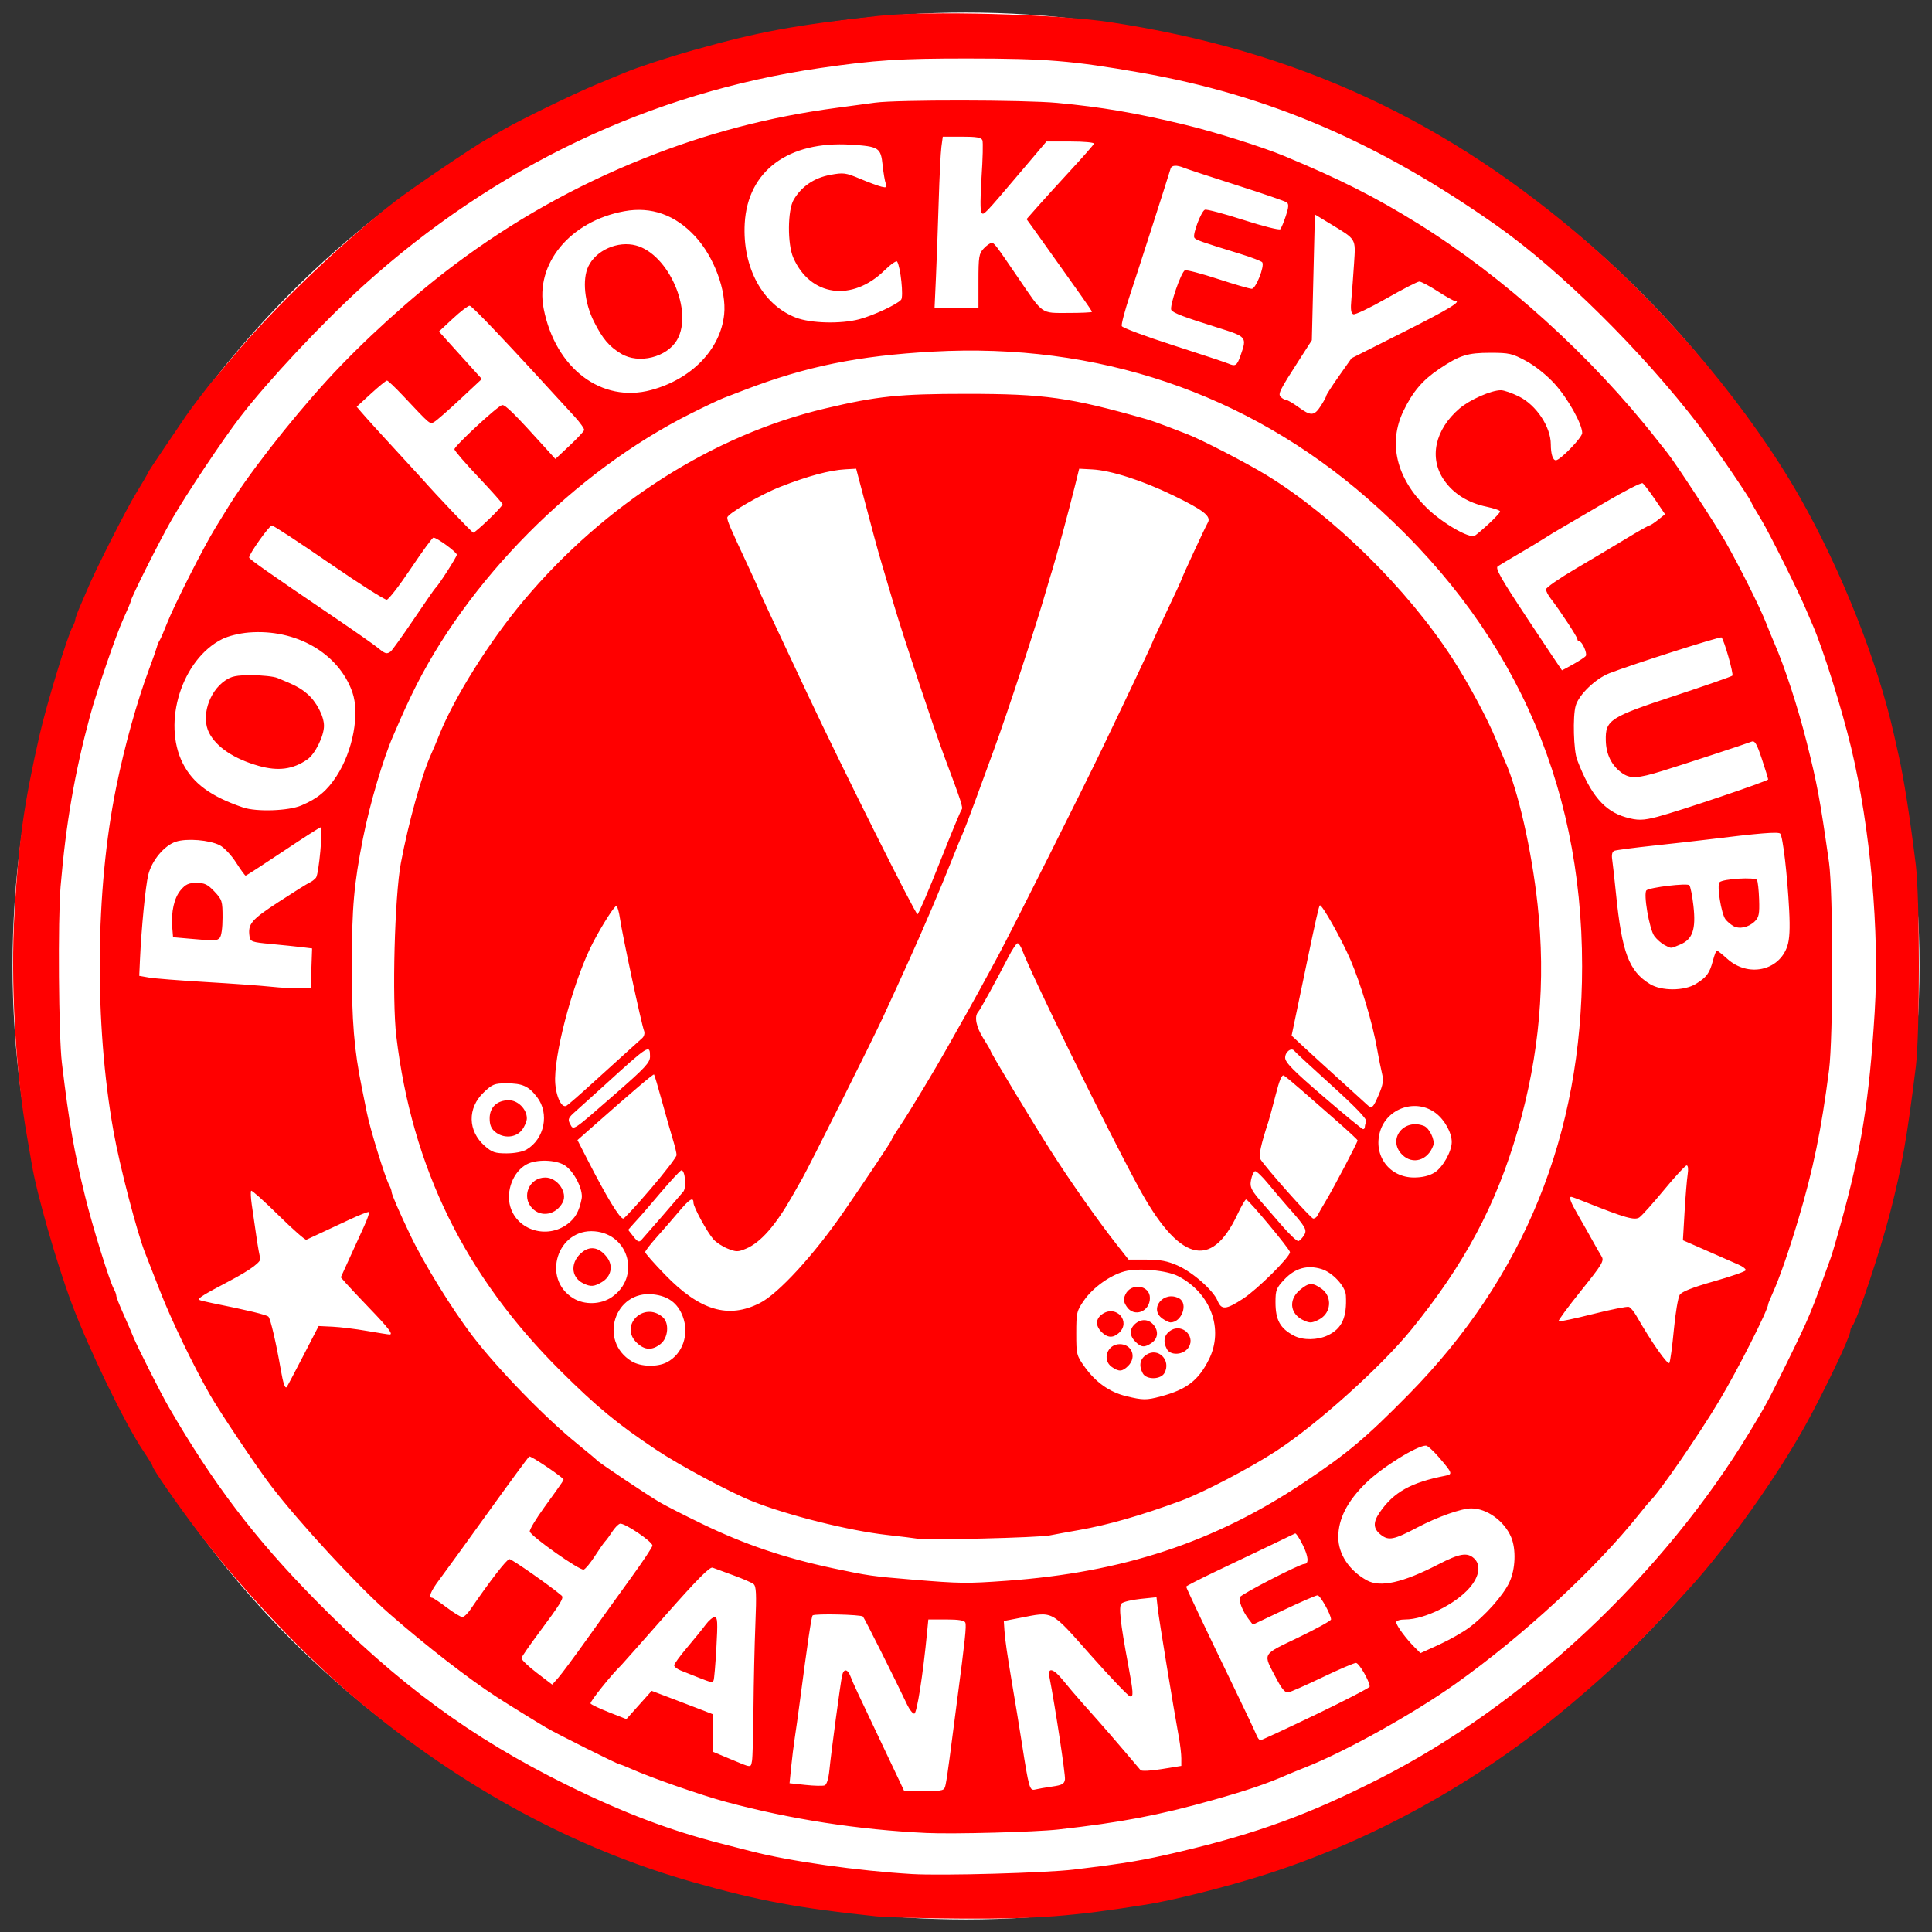 <?xml version="1.0" encoding="UTF-8" standalone="no"?>
<!-- Created with Inkscape (http://www.inkscape.org/) -->

<svg
   xmlns:dc="http://purl.org/dc/elements/1.1/"
   xmlns:cc="http://creativecommons.org/ns#"
   xmlns:rdf="http://www.w3.org/1999/02/22-rdf-syntax-ns#"
   xmlns:svg="http://www.w3.org/2000/svg"
   xmlns="http://www.w3.org/2000/svg"
   xmlns:sodipodi="http://sodipodi.sourceforge.net/DTD/sodipodi-0.dtd"
   xmlns:inkscape="http://www.inkscape.org/namespaces/inkscape"
   version="1.1"
   id="svg4518"
   width="800"
   height="800"
   viewBox="0 0 800 800"
   sodipodi:docname="logo.svg"
   inkscape:version="0.92.3 (2405546, 2018-03-11)">
  <rect x="0" y="0" width="800" height="800" fill="#333333" stroke="none"/>
  <defs
     id="defs4522" />
  <sodipodi:namedview
     pagecolor="#ffffff"
     bordercolor="#666666"
     borderopacity="1"
     objecttolerance="10"
     gridtolerance="10"
     guidetolerance="10"
     inkscape:pageopacity="0"
     inkscape:pageshadow="2"
     inkscape:window-width="1920"
     inkscape:window-height="1017"
     id="namedview4520"
     showgrid="false"
     inkscape:zoom="0.74953319"
     inkscape:cx="-7.9753398"
     inkscape:cy="358.37192"
     inkscape:window-x="-8"
     inkscape:window-y="-8"
     inkscape:window-maximized="1"
     inkscape:current-layer="svg4518" />
  <circle
     style="fill:#ffffff;fill-opacity:1;stroke:none;stroke-width:0.378;stroke-linecap:square;stroke-linejoin:round;stroke-miterlimit:4;stroke-dasharray:none;stroke-opacity:1"
     id="path4572"
     cx="400"
     cy="400"
     r="394.811" />
  <path
     style="fill:#ff0000;fill-opacity:1"
     d="m 362.656,793.489 c -31.774,-3.323 -48.703,-6.477 -75.5,-14.066 -49.104,-13.907 -95.583,-39.022 -138.54,-74.86 -21.906,-18.276 -47.983,-45.765 -66.381,-69.975 -8.811,-11.594 -19.079,-26.4 -19.079,-27.51 0,-0.33 -1.732,-3.163 -3.849,-6.295 -7.544,-11.164 -22.514,-42.035 -29.674,-61.195 -6.292,-16.837 -14.453,-45.341 -16.464,-57.5 -0.455,-2.75 -1.309,-7.7 -1.897,-11 -4.889,-27.402 -6.964,-64.48 -5.245,-93.733 1.703,-28.986 3.936,-44.757 10.303,-72.767 2.962,-13.03 11.701,-41.674 13.802,-45.236 0.563,-0.955 1.024,-2.197 1.024,-2.761 0,-0.563 0.945,-3.157 2.1,-5.764 1.155,-2.607 2.461,-5.639 2.902,-6.739 2.767,-6.895 16.126,-33.278 20.168,-39.829 2.657,-4.306 4.83,-8.034 4.83,-8.283 0,-0.25 3.263,-5.231 7.25,-11.069 3.987,-5.838 7.925,-11.645 8.75,-12.904 1.475,-2.251 10.011,-13.435 11.001,-14.414 0.278,-0.275 3.876,-4.55 7.994,-9.5 17.39,-20.9 45.701,-48.024 67.912,-65.065 7.125,-5.467 31.776,-22.157 37.587,-25.449 1.928,-1.092 5.193,-2.956 7.255,-4.142 7.239,-4.162 28.841,-14.664 37.75,-18.352 4.95,-2.049 10.35,-4.289 12,-4.978 5.486,-2.289 17.872,-6.35 28.5,-9.344 27.063,-7.623 41.425,-10.283 76.5,-14.168 19.965,-2.211 74.02,-0.763 96,2.572 77.251,11.721 139.337,40.44 198.371,91.761 33.915,29.484 66.877,69.16 87.332,105.118 17.178,30.199 32.278,68.36 38.993,98.546 0.551,2.475 1.408,6.3 1.905,8.5 2.097,9.277 4.657,25.655 7.034,45 1.692,13.769 1.709,69.905 0.025,83.5 -3.684,29.753 -5.728,41.363 -10.648,60.5 -4.047,15.739 -13.766,44.925 -15.636,46.95 -0.482,0.522 -0.877,1.524 -0.877,2.225 0,2.223 -10.351,23.97 -18.242,38.325 -11.661,21.214 -32.502,50.628 -47.827,67.5 -21.145,23.281 -31.095,33.015 -50.07,48.985 -37.858,31.863 -82.495,56.546 -127.862,70.705 -15.869,4.953 -36.651,10.144 -47.5,11.865 -30.737,4.876 -44.859,5.959 -75.857,5.814 -15.479,-0.072 -31.743,-0.507 -36.143,-0.967 z m 82,-19.344 c 21.93,-2.649 28.38,-3.737 44,-7.425 31.792,-7.506 53.542,-15.461 82.467,-30.163 60.252,-30.625 117.575,-84.357 153.591,-143.97 6.73,-11.139 7.259,-12.121 14.817,-27.5 9.757,-19.852 10.125,-20.731 18.64,-44.5 0.493,-1.375 2.211,-7.225 3.818,-13 8.737,-31.39 11.992,-51.568 14.277,-88.5 2.057,-33.239 -1.765,-76.187 -9.745,-109.5 -3.901,-16.288 -11.702,-41.139 -15.945,-50.801 -0.894,-2.035 -1.991,-4.599 -2.44,-5.699 -2.903,-7.127 -15.339,-32.152 -18.809,-37.852 -2.295,-3.769 -4.172,-7.044 -4.172,-7.279 0,-0.842 -16.463,-24.981 -21.726,-31.855 -23.311,-30.449 -57.255,-64.039 -83.275,-82.403 -49.188,-34.716 -94.772,-54.319 -148,-63.644 -28.214,-4.943 -39.064,-5.829 -71.5,-5.843 -28.005,-0.011 -38.25,0.651 -61,3.946 -70.249,10.173 -134.602,40.795 -189,89.934 -16.761,15.141 -39.411,39.277 -51.141,54.497 -7.138,9.261 -22.268,31.931 -28.361,42.493 -4.942,8.567 -16.998,32.577 -16.998,33.853 0,0.332 -1.399,3.652 -3.11,7.379 -2.879,6.272 -11.085,30.17 -13.744,40.025 -6.409,23.752 -9.989,44.486 -12.219,70.75 -1.161,13.683 -0.806,61.833 0.539,73 3.063,25.436 4.965,36.35 9.67,55.5 3.067,12.484 10.055,34.953 11.892,38.236 0.534,0.955 0.971,2.181 0.971,2.725 0,0.544 1.271,3.812 2.824,7.264 1.553,3.451 3.452,7.85 4.22,9.775 1.549,3.881 11.469,23.524 14.646,29 18.463,31.822 35.549,54.31 60.674,79.856 34.239,34.813 64.391,57.003 104.136,76.637 23.317,11.519 42.91,18.944 64.5,24.445 4.675,1.191 10.075,2.573 12,3.07 15.874,4.101 43.941,8.074 66.5,9.412 12.345,0.732 55.434,-0.465 67,-1.862 z m -61,-15.141 c -28.235,-1.335 -56.506,-5.715 -83,-12.859 -10.312,-2.781 -30.906,-9.954 -39.239,-13.668 -2.332,-1.039 -4.491,-1.889 -4.799,-1.889 -0.782,0 -26.196,-12.694 -30.462,-15.216 -4.713,-2.786 -15.579,-9.512 -20.5,-12.69 -11.513,-7.435 -29.328,-21.259 -44.5,-34.531 -12.914,-11.297 -36.751,-37.068 -48.881,-52.847 -5.712,-7.431 -21.246,-30.574 -25.316,-37.717 -7.157,-12.562 -16.004,-30.932 -20.708,-43 -2.894,-7.425 -5.661,-14.505 -6.15,-15.733 -3.38,-8.505 -10.523,-35.959 -13.08,-50.267 -7.998,-44.761 -7.585,-99.808 1.067,-142.5 3.447,-17.007 8.645,-35.677 13.642,-49 1.444,-3.85 2.87,-7.9 3.17,-9 0.299,-1.1 0.856,-2.45 1.237,-3 0.381,-0.55 1.743,-3.7 3.027,-7 2.858,-7.344 15.332,-31.963 20.044,-39.558 1.897,-3.057 3.898,-6.308 4.448,-7.225 8.113,-13.522 26.077,-36.668 41.857,-53.932 14.554,-15.922 34.865,-34.358 52.277,-47.45 24.428,-18.367 50.348,-32.943 78.866,-44.35 26.12,-10.447 52.084,-17.247 80,-20.951 4.95,-0.657 12.011,-1.608 15.692,-2.114 9.016,-1.239 61.766,-1.171 75.385,0.098 18.41,1.715 32.622,4.144 52.924,9.046 12.425,3 31.975,9.152 41,12.901 23.062,9.581 37.678,16.953 55.308,27.896 35.636,22.119 72.085,55.074 99.146,89.641 1.722,2.199 3.68,4.673 4.351,5.498 3.107,3.817 19.81,29.339 23.887,36.5 5.892,10.347 14.319,27.182 16.92,33.801 1.124,2.86 2.634,6.549 3.356,8.199 4.368,9.984 9.875,26.853 13.548,41.5 4.346,17.331 5.384,22.934 9.177,49.5 1.752,12.274 1.763,72.459 0.016,86 -3.23,25.026 -6.564,41.22 -12.765,62 -3.832,12.844 -7.804,24.262 -10.519,30.239 -1.059,2.332 -1.925,4.458 -1.925,4.725 0,2.281 -12.507,26.988 -20.084,39.676 -8.688,14.549 -25.34,38.702 -28.859,41.86 -0.306,0.275 -2.351,2.75 -4.543,5.5 -17.963,22.532 -47.974,50.239 -76.014,70.178 -17.262,12.275 -45.597,28.046 -62,34.508 -2.75,1.083 -6.35,2.561 -8,3.283 -8.212,3.593 -16.461,6.388 -30.5,10.335 -22.426,6.305 -37.906,9.249 -64,12.172 -9.416,1.055 -43.572,1.958 -54.5,1.441 z m 7.929,-20.167 c 0.323,-1.512 1.049,-6.35 1.613,-10.75 0.564,-4.4 1.942,-14.975 3.063,-23.5 3.379,-25.694 3.976,-31.348 3.456,-32.704 -0.345,-0.9 -2.76,-1.296 -7.905,-1.296 h -7.408 l -0.507,5.25 c -1.717,17.787 -4.232,33.75 -5.316,33.75 -0.658,0 -1.993,-1.688 -2.966,-3.75 -4.761,-10.091 -17.668,-35.834 -18.278,-36.456 -0.832,-0.849 -20.029,-1.279 -20.841,-0.467 -0.509,0.509 -2.011,10.66 -5.426,36.673 -0.614,4.675 -1.496,10.975 -1.96,14 -0.464,3.025 -1.142,8.497 -1.506,12.159 l -0.661,6.659 6.587,0.705 c 3.623,0.388 7.205,0.468 7.96,0.179 0.842,-0.323 1.597,-2.782 1.954,-6.364 0.748,-7.514 4.593,-36.149 5.249,-39.088 0.682,-3.058 2.292,-2.831 3.558,0.5 1.058,2.787 2.65,6.207 12.908,27.75 3.143,6.6 6.505,13.688 7.47,15.75 l 1.756,3.75 h 8.307 c 8.253,0 8.31,-0.018 8.895,-2.75 z m 44.085,0.942 c 4.143,-0.59 5.04,-1.089 5.306,-2.953 0.257,-1.799 -4.038,-30.119 -6.444,-42.489 -0.806,-4.145 1.699,-3.486 5.699,1.5 1.875,2.337 5.616,6.725 8.312,9.75 9.551,10.715 12.349,13.945 23.728,27.38 0.425,0.502 4.211,0.318 8.815,-0.43 l 8.07,-1.31 v -3.153 c 0,-1.734 -0.447,-5.591 -0.994,-8.57 -2.188,-11.928 -8.219,-48.715 -8.733,-53.269 l -0.548,-4.852 -6.613,0.684 c -3.637,0.376 -7.178,1.228 -7.869,1.893 -1.239,1.192 -0.528,7.791 2.707,25.126 2.226,11.932 2.333,13.705 0.8,13.343 -0.801,-0.189 -8.138,-7.881 -16.305,-17.093 -16.8,-18.952 -15.216,-18.125 -29.446,-15.366 l -6.5,1.26 0.255,3.928 c 0.241,3.709 1.065,9.402 3.284,22.678 0.529,3.163 1.393,8.338 1.922,11.5 0.529,3.163 1.452,8.9 2.051,12.75 2.853,18.324 3.187,19.488 5.43,18.925 1.147,-0.288 4.329,-0.843 7.072,-1.233 z m -124.285,-10.61 c 0.254,-1.33 0.532,-11.117 0.617,-21.75 0.085,-10.633 0.438,-26.316 0.783,-34.853 0.508,-12.555 0.365,-15.733 -0.751,-16.634 -0.758,-0.612 -4.529,-2.251 -8.379,-3.641 -3.85,-1.39 -7.71,-2.811 -8.577,-3.157 -1.151,-0.459 -6.406,4.847 -19.472,19.662 -9.842,11.16 -18.133,20.516 -18.424,20.791 -3.757,3.549 -13.053,15.149 -12.655,15.793 0.289,0.468 3.749,2.116 7.688,3.661 l 7.162,2.81 5.233,-5.851 5.233,-5.851 7.406,2.806 c 4.073,1.543 9.769,3.719 12.656,4.835 l 5.25,2.03 v 7.767 7.767 l 7.25,3.032 c 8.938,3.738 8.423,3.693 8.979,0.783 z m -22.229,-34.548 c -2.475,-0.977 -5.737,-2.273 -7.25,-2.88 -1.512,-0.608 -2.75,-1.579 -2.75,-2.159 0,-0.58 2.405,-3.89 5.345,-7.355 2.939,-3.465 6.399,-7.726 7.688,-9.47 1.289,-1.743 2.979,-3.17 3.756,-3.17 1.181,0 1.294,2.095 0.694,12.75 -0.395,7.013 -0.917,13.088 -1.16,13.5 -0.572,0.973 -0.97,0.896 -6.323,-1.216 z m 255.75,15.31 c 12.238,-5.883 22.25,-11.072 22.25,-11.531 0,-2.217 -4.396,-9.813 -5.679,-9.813 -0.802,0 -7.055,2.681 -13.895,5.957 -6.84,3.276 -13.218,6.089 -14.173,6.25 -1.235,0.208 -2.646,-1.442 -4.881,-5.707 -5.676,-10.831 -6.328,-9.605 9.062,-17.023 7.461,-3.596 13.565,-6.962 13.565,-7.481 0,-2.006 -4.46,-9.996 -5.58,-9.996 -0.65,0 -6.946,2.733 -13.992,6.073 l -12.81,6.073 -1.774,-2.323 c -2.468,-3.23 -4.166,-7.54 -3.576,-9.077 0.46,-1.198 24.815,-13.746 26.68,-13.746 1.968,0 1.713,-3.069 -0.652,-7.847 -1.395,-2.818 -2.819,-4.966 -3.166,-4.774 -0.346,0.192 -5.13,2.496 -10.63,5.12 -5.5,2.624 -15.512,7.403 -22.25,10.618 -6.737,3.216 -12.25,6.043 -12.25,6.283 0,0.478 7.816,16.951 20.211,42.6 4.386,9.075 8.371,17.512 8.857,18.75 0.485,1.238 1.231,2.259 1.657,2.27 0.426,0.011 10.787,-4.793 23.025,-10.676 z m -301.75,-31.358 c 5.225,-7.328 13.438,-18.754 18.25,-25.391 4.812,-6.637 8.75,-12.571 8.75,-13.186 0,-1.694 -11.876,-9.67 -13.481,-9.054 -0.771,0.296 -2.21,1.8 -3.197,3.342 -0.987,1.542 -2.29,3.325 -2.895,3.962 -0.605,0.637 -2.545,3.41 -4.31,6.161 -1.766,2.752 -3.814,5.235 -4.553,5.518 -1.528,0.587 -21.907,-13.776 -22.359,-15.759 -0.163,-0.713 2.537,-5.215 6,-10.004 8.503,-11.757 8.286,-11.426 7.761,-11.881 -3.273,-2.834 -13.44,-9.518 -13.975,-9.187 -0.388,0.24 -8.069,10.687 -17.068,23.215 -8.999,12.528 -18.061,25.029 -20.138,27.779 -3.581,4.743 -4.694,7.495 -3.034,7.504 0.412,0.002 3.122,1.802 6.02,4 2.899,2.198 5.824,3.99 6.5,3.983 0.676,-0.007 2.13,-1.328 3.23,-2.935 8.278,-12.094 15.204,-21.043 16.289,-21.047 1.011,-0.004 17.29,11.383 21.61,15.116 1.063,0.919 -0.34,3.212 -9.524,15.56 -3.756,5.049 -6.951,9.672 -7.101,10.272 -0.15,0.601 2.652,3.326 6.227,6.057 l 6.5,4.965 2.5,-2.832 c 1.375,-1.558 6.775,-8.828 12,-16.156 z m 365.033,-4.51 c 6.653,-4.883 14.244,-13.407 16.818,-18.883 2.531,-5.384 2.846,-13.717 0.708,-18.721 -2.866,-6.708 -10.05,-11.872 -16.516,-11.872 -4.042,0 -13.881,3.479 -22.188,7.844 -9.888,5.197 -11.993,5.621 -15.234,3.072 -3.187,-2.507 -3.315,-5.096 -0.456,-9.262 5.748,-8.377 12.938,-12.397 27.12,-15.166 3.217,-0.628 3.073,-1.034 -2.784,-7.84 -2.2,-2.556 -4.545,-4.648 -5.21,-4.648 -3.749,0 -18.273,9.06 -24.85,15.5 -7.735,7.575 -11.44,14.835 -11.44,22.415 0,6.979 4.472,13.774 11.736,17.835 5.61,3.136 14.877,1.081 29.764,-6.598 8.717,-4.497 11.869,-5.033 14.671,-2.497 2.996,2.711 2.318,7.414 -1.755,12.172 -5.823,6.803 -18.711,13.173 -26.652,13.173 -2.181,0 -3.764,0.486 -3.764,1.156 0,1.317 3.956,6.709 7.582,10.336 l 2.446,2.446 7.588,-3.458 c 4.173,-1.902 9.761,-5.053 12.418,-7.003 z M 416.599,654.582 c 48.31,-3.453 86.237,-15.968 123.214,-40.657 18.127,-12.103 25.649,-18.415 43.343,-36.371 48.005,-48.714 71.961,-107.794 71.961,-177.468 0,-77.33 -29.741,-142.122 -88.941,-193.761 -50.016,-43.628 -111.745,-64.481 -179.79,-60.734 -31,1.707 -52.748,6.139 -78.23,15.942 -3.025,1.164 -6.85,2.631 -8.5,3.26 -1.65,0.63 -7.725,3.509 -13.5,6.399 -48.242,24.14 -93.097,69.384 -115.888,116.894 -1.583,3.3 -3.553,7.575 -4.377,9.5 -0.824,1.925 -2.192,5.075 -3.039,7 -4.174,9.481 -9.729,28.316 -12.535,42.5 -3.756,18.983 -4.612,28.68 -4.637,52.5 -0.024,23.266 0.959,35.243 4.187,51 0.845,4.125 1.751,8.625 2.012,10 1.233,6.471 7.583,27.063 9.324,30.236 0.524,0.955 0.953,2.179 0.953,2.72 0,0.998 3.049,8.04 7.812,18.043 5.451,11.448 17.227,30.539 25.598,41.5 10.518,13.772 30.109,33.936 43.543,44.816 4.151,3.362 7.772,6.392 8.047,6.735 0.746,0.93 20.82,14.366 26,17.404 2.475,1.451 10.35,5.469 17.5,8.928 17.738,8.581 34.13,14.134 54.5,18.464 14.149,3.007 16.184,3.298 32.5,4.64 20.009,1.645 22.579,1.679 38.944,0.509 z m -36.944,-17.482 c -1.1,-0.196 -6.725,-0.885 -12.5,-1.531 -15.545,-1.74 -41.078,-8.129 -55.5,-13.888 -9.487,-3.788 -30.2,-14.868 -40,-21.396 -15.998,-10.657 -24.537,-17.704 -39.592,-32.676 -39.485,-39.267 -61.446,-84.032 -67.957,-138.522 -1.83,-15.317 -0.705,-57.974 1.892,-71.758 3.199,-16.977 8.697,-36.692 12.617,-45.242 0.756,-1.65 2.179,-5.025 3.162,-7.5 6.222,-15.673 20.895,-39.054 35.143,-56 33.593,-39.955 78.322,-68.441 124.735,-79.439 21.623,-5.124 30.669,-6.061 58.5,-6.061 32.446,0 42.769,1.45 74.5,10.467 1.65,0.469 5.475,1.807 8.5,2.974 3.025,1.167 6.85,2.637 8.5,3.266 5.723,2.183 24.584,11.934 32.771,16.942 27.775,16.988 58.356,47.133 76.954,75.854 6.714,10.369 14.698,25.254 18.235,33.997 1.446,3.575 3.037,7.4 3.534,8.5 5.411,11.959 11.076,36.865 13.535,59.5 3.452,31.775 0.784,62.178 -8.19,93.346 -8.887,30.865 -22.08,55.592 -44.094,82.641 -12.546,15.415 -38.898,39.112 -55.746,50.129 -10.77,7.042 -30.371,17.304 -39.5,20.678 -16.549,6.117 -30.467,10.112 -42.5,12.198 -3.85,0.667 -9.25,1.657 -12,2.199 -4.804,0.947 -50.886,2.055 -55,1.323 z m 101,-58.872 c 10.717,-2.863 15.572,-6.588 19.925,-15.286 6.3,-12.59 0.728,-27.621 -12.806,-34.544 -4.753,-2.431 -16.568,-3.465 -22.178,-1.94 -5.953,1.618 -13.052,6.709 -16.722,11.993 -3.046,4.386 -3.219,5.122 -3.219,13.668 0,8.761 0.107,9.182 3.568,14 4.537,6.316 10.293,10.361 17.085,12.004 6.973,1.687 8.383,1.697 14.347,0.104 z m -7.465,-9.575 c -1.713,-3.202 -1.18,-5.925 1.506,-7.685 4.869,-3.19 10.32,2.273 7.509,7.526 -1.512,2.825 -7.531,2.931 -9.015,0.159 z m -12.813,-2.622 c -4.165,-2.917 -1.9,-9.443 3.277,-9.443 5.053,0 7.138,5.362 3.5,9 -2.407,2.407 -3.84,2.501 -6.777,0.443 z m 22.813,-7.378 c -1.713,-3.202 -1.18,-5.925 1.506,-7.685 5.144,-3.37 11.02,3.131 6.923,7.659 -2.313,2.556 -7.066,2.571 -8.428,0.025 z m -13.035,-3.066 c -2.491,-2.491 -2.554,-5.189 -0.171,-7.345 2.399,-2.171 5.458,-2.1 7.516,0.174 2.304,2.547 2.064,5.771 -0.568,7.615 -2.937,2.057 -4.37,1.964 -6.777,-0.443 z m -14,-4 c -2.694,-2.694 -2.52,-5.613 0.451,-7.56 5.766,-3.778 11.794,3.313 6.72,7.905 -2.43,2.199 -4.738,2.088 -7.171,-0.345 z m 25.223,-5.557 c -5.803,-4.065 0.496,-11.805 6.843,-8.408 3.946,2.112 1.136,9.965 -3.566,9.965 -0.58,0 -2.055,-0.701 -3.277,-1.557 z m -14.841,-4.984 c -1.326,-2.023 -1.439,-3.036 -0.557,-4.972 2.301,-5.049 10.176,-3.971 10.176,1.394 0,5.726 -6.603,8.182 -9.619,3.579 z m -190.41,23.056 c 6.558,-3.391 9.402,-11.633 6.571,-19.046 -2.099,-5.496 -6.015,-8.396 -12.256,-9.077 -15.975,-1.743 -22.724,19.272 -8.897,27.703 3.746,2.284 10.595,2.482 14.582,0.42 z m -12.325,-7.967 c -7.616,-7.058 2.711,-17.519 10.604,-10.741 2.815,2.418 2.324,8.597 -0.885,11.12 -3.477,2.735 -6.485,2.617 -9.719,-0.38 z m 285.973,-3.171 c 5.918,-2.808 8.017,-7.435 7.527,-16.592 -0.202,-3.767 -5.563,-9.53 -10.142,-10.902 -5.858,-1.755 -10.859,-0.361 -15.245,4.25 -3.415,3.59 -3.759,4.457 -3.759,9.475 0,7.445 1.917,10.903 7.725,13.932 3.672,1.915 9.661,1.845 13.894,-0.163 z m -11.984,-7.449 c -3.825,-3.009 -3.634,-7.909 0.442,-11.339 3.719,-3.129 5.233,-3.217 9.019,-0.521 4.006,2.853 4.142,8.813 0.27,11.859 -1.449,1.14 -3.639,2.073 -4.865,2.073 -1.227,0 -3.416,-0.933 -4.865,-2.073 z m -223.107,-5.966 c 7.614,-3.869 22.27,-19.82 34.517,-37.569 9.172,-13.292 19.955,-29.459 19.955,-29.92 0,-0.32 1.721,-3.144 3.825,-6.276 3.772,-5.617 14.497,-23.431 19.384,-32.195 1.38,-2.475 3.536,-6.3 4.792,-8.5 4.308,-7.549 10.998,-19.701 16.516,-30 5.58,-10.415 34.987,-69.011 42.68,-85.045 11.793,-24.577 20.804,-43.635 20.804,-44 0,-0.195 2.7,-6.025 6,-12.955 3.3,-6.931 6,-12.768 6,-12.973 0,-0.51 9.767,-21.607 10.994,-23.747 1.481,-2.584 -1.825,-5.159 -14.494,-11.29 -12.682,-6.138 -25.646,-10.293 -33.392,-10.704 l -5.392,-0.286 -1.736,7 c -2.524,10.182 -7.908,30.172 -9.403,34.912 -0.709,2.248 -1.8,5.888 -2.425,8.088 -3.969,13.979 -16.098,50.977 -21.8,66.5 -1.919,5.225 -5.293,14.45 -7.497,20.5 -2.204,6.05 -4.612,12.35 -5.351,14 -0.739,1.65 -2.687,6.391 -4.329,10.537 -4.661,11.766 -12.085,29.177 -17.788,41.713 -1.313,2.888 -3.562,7.838 -4.997,11 -1.435,3.163 -4.177,9.125 -6.094,13.25 -4.42,9.511 -30.324,61.258 -33.164,66.25 -1.173,2.062 -3.069,5.402 -4.213,7.422 -6.876,12.141 -13.143,19.271 -19.144,21.778 -3.37,1.408 -4.094,1.407 -7.618,-0.003 -2.142,-0.857 -4.795,-2.594 -5.896,-3.86 -2.657,-3.055 -8.262,-13.332 -8.262,-15.148 0,-2.567 -1.67,-1.539 -6.127,3.771 -2.405,2.865 -6.51,7.595 -9.123,10.511 -2.612,2.915 -4.75,5.696 -4.75,6.178 0,0.482 3.712,4.702 8.25,9.378 14.418,14.855 26.163,18.349 39.278,11.685 z m 200.067,-1.803 c 5.937,-3.863 19.405,-17.225 19.405,-19.252 0,-1.172 -17.069,-21.69 -18.156,-21.825 -0.361,-0.045 -1.976,2.731 -3.59,6.169 -10.97,23.363 -24.357,19.549 -41.245,-11.75 -13.64,-25.279 -43.811,-86.817 -47.924,-97.75 -0.569,-1.512 -1.421,-2.75 -1.893,-2.75 -0.472,0 -2.197,2.587 -3.833,5.75 -5.513,10.656 -11.613,21.743 -12.489,22.7 -1.689,1.845 -0.835,6.214 2.13,10.889 1.65,2.602 3,4.927 3,5.168 0,0.723 17.138,29.177 24.992,41.494 8.052,12.626 19.59,29.033 27.252,38.75 l 4.928,6.25 h 7.385 c 5.648,0 8.679,0.572 12.884,2.432 6.299,2.786 14.771,10.252 16.575,14.607 1.615,3.9 3.469,3.746 10.579,-0.88 z m -261.47,-0.597 c 11.97,-8.134 7.376,-26.03 -7.003,-27.282 -15.465,-1.347 -22.18,19.618 -8.881,27.726 4.638,2.828 11.345,2.64 15.884,-0.444 z m -11.76,-5.73 c -5.388,-2.609 -5.446,-9.204 -0.117,-13.172 3.334,-2.482 6.99,-1.579 10.006,2.472 2.607,3.502 1.658,7.9 -2.195,10.176 -3.237,1.912 -4.632,2.007 -7.694,0.524 z m 32.678,-27.831 c 4.069,-4.675 8.003,-9.242 8.742,-10.15 1.386,-1.701 0.765,-8.85 -0.769,-8.85 -0.42,0 -4.295,4.162 -8.613,9.25 -4.317,5.088 -8.086,9.479 -8.376,9.759 -0.289,0.28 -1.548,1.669 -2.798,3.088 l -2.272,2.579 2.157,2.742 c 1.758,2.236 2.376,2.496 3.344,1.412 0.653,-0.731 4.516,-5.154 8.585,-9.829 z m 265.788,7.901 c 1.391,-2.227 0.677,-3.452 -7.102,-12.182 -1.853,-2.08 -5.362,-6.219 -7.798,-9.198 -2.436,-2.979 -4.868,-5.294 -5.404,-5.144 -0.536,0.15 -1.272,1.728 -1.636,3.507 -0.649,3.176 0.01,4.437 5.604,10.752 0.553,0.625 3.706,4.268 7.006,8.096 3.3,3.828 6.46,6.796 7.022,6.595 0.562,-0.201 1.6,-1.293 2.308,-2.426 z m -305.017,-4.624 c 3.269,-2.442 4.816,-5.2 5.875,-10.475 0.754,-3.754 -3.209,-11.54 -7.074,-13.896 -3.778,-2.304 -11.53,-2.518 -15.567,-0.43 -5.657,2.926 -8.848,11.117 -6.884,17.672 2.919,9.743 15.196,13.444 23.65,7.129 z m -14.638,-6.592 c -4.546,-4.839 -1.165,-12.686 5.466,-12.686 5.027,0 9.371,6.234 7.193,10.322 -2.748,5.159 -8.945,6.316 -12.659,2.363 z m 49.196,-8.104 c 5.846,-6.83 10.629,-13.078 10.629,-13.885 0,-0.807 -0.675,-3.656 -1.501,-6.332 -0.826,-2.676 -2.849,-9.776 -4.497,-15.779 -1.648,-6.003 -3.148,-11.066 -3.333,-11.251 -0.301,-0.301 -8.564,6.73 -25.939,22.07 l -5.771,5.095 4.094,8 c 8.02,15.67 13.385,24.5 14.886,24.5 0.441,0 5.586,-5.588 11.432,-12.418 z m 276,11.168 c 0.321,-0.688 1.934,-3.5 3.584,-6.25 3.267,-5.445 13.045,-24.084 13.045,-24.867 0,-0.266 -3.763,-3.78 -8.362,-7.809 -4.599,-4.028 -11.192,-9.799 -14.649,-12.824 -3.458,-3.025 -6.83,-5.824 -7.494,-6.219 -0.851,-0.507 -1.862,1.853 -3.426,8 -1.22,4.796 -2.589,9.844 -3.041,11.219 -3.002,9.127 -4.085,14.063 -3.355,15.283 2.09,3.492 20.955,24.713 21.971,24.715 0.629,9.7e-4 1.406,-0.561 1.727,-1.248 z m 48.438,-17.774 c 3.376,-2.058 7.129,-8.656 7.17,-12.603 0.04,-3.853 -2.895,-9.207 -6.592,-12.027 -8.134,-6.204 -20.256,-2.173 -23.11,7.685 -2.865,9.897 3.887,18.974 14.108,18.966 3.364,-0.002 6.248,-0.694 8.423,-2.021 z m -13.354,-7.43 c -6.235,-6.235 0.516,-15.18 9.001,-11.924 2.247,0.862 4.664,5.876 3.889,8.065 -2.215,6.257 -8.584,8.164 -12.889,3.859 z m -362.563,-2.14 c 7.415,-4.38 9.535,-14.918 4.359,-21.67 -3.518,-4.59 -6.065,-5.735 -12.755,-5.735 -4.887,0 -5.793,0.364 -9.362,3.759 -6.799,6.468 -6.621,15.971 0.415,22.148 3.034,2.664 4.293,3.093 9.083,3.093 3.295,0 6.661,-0.65 8.261,-1.595 z m -12.981,-7.276 c -1.672,-1.354 -2.311,-2.909 -2.311,-5.629 0,-4.594 3.076,-7.5 7.938,-7.5 3.762,0 7.462,3.719 7.462,7.5 0,1.227 -0.933,3.416 -2.073,4.865 -2.522,3.206 -7.568,3.556 -11.017,0.764 z m 49.952,-15.972 c 12.11,-10.573 14.137,-12.76 14.137,-15.25 0,-5.19 -0.338,-4.977 -19,12.023 -4.675,4.259 -10.023,9.083 -11.884,10.721 -2.996,2.637 -3.249,3.232 -2.202,5.187 1.47,2.746 0.658,3.289 18.95,-12.681 z m 310.137,13.925 c 0,-0.505 0.248,-1.565 0.551,-2.355 0.362,-0.944 -4.529,-6.034 -14.25,-14.83 -8.141,-7.366 -15.094,-13.797 -15.45,-14.291 -1.185,-1.638 -3.851,0.292 -3.851,2.788 0,1.932 3.366,5.352 15.75,16.005 8.662,7.451 16.087,13.56 16.5,13.574 0.412,0.015 0.75,-0.386 0.75,-0.891 z M 245.234,448.587 c 5.127,-4.675 11.584,-10.525 14.347,-13 2.763,-2.475 5.642,-5.074 6.397,-5.776 0.78,-0.725 1.082,-2.021 0.701,-3 -1.08,-2.771 -8.958,-39.528 -9.956,-46.451 -0.375,-2.6 -1.023,-4.938 -1.442,-5.196 -0.638,-0.394 -5.641,7.363 -9.623,14.923 -7.511,14.258 -15.566,43.012 -15.797,56.387 -0.111,6.425 2.48,12.688 4.713,11.39 0.736,-0.428 5.533,-4.602 10.661,-9.277 z m 325.672,4.733 c 1.78,-4.14 2.068,-5.964 1.379,-8.733 -0.479,-1.925 -1.425,-6.65 -2.102,-10.5 -1.852,-10.527 -6.712,-26.737 -10.995,-36.671 -3.784,-8.778 -11.944,-23.251 -12.689,-22.506 -0.389,0.389 -1.758,6.432 -5.25,23.177 -1.032,4.95 -2.899,13.89 -4.149,19.868 l -2.271,10.868 4.425,4.132 c 2.434,2.273 9.145,8.407 14.913,13.632 5.769,5.225 11.083,10.062 11.81,10.75 2.061,1.95 2.526,1.571 4.929,-4.017 z M 389.048,357.326 c 4.616,-11.682 8.725,-21.613 9.131,-22.071 0.701,-0.788 -0.023,-3.012 -7.207,-22.169 -4.123,-10.993 -16.991,-49.713 -20.772,-62.5 -1.708,-5.775 -3.974,-13.425 -5.036,-17 -1.74,-5.858 -3.69,-13.059 -8.936,-33 l -1.71,-6.5 -4.431,0.245 c -6.567,0.363 -15.615,2.793 -26.931,7.232 -8.307,3.259 -22,11.199 -22,12.757 0,1.412 1.088,3.944 8.637,20.109 2.4,5.138 4.363,9.471 4.363,9.629 0,0.302 3.807,8.466 20.299,43.528 14.345,30.497 44.572,91.002 45.457,90.989 0.409,-0.006 4.52,-9.568 9.135,-21.25 z m -263.548,204.227 6.444,-12.466 5.772,0.274 c 3.174,0.151 9.581,0.938 14.237,1.75 4.656,0.812 8.879,1.476 9.384,1.476 1.585,0 -0.492,-2.717 -8.218,-10.749 -4.105,-4.268 -8.484,-8.92 -9.732,-10.339 l -2.269,-2.58 3.606,-7.916 c 1.983,-4.354 4.711,-10.334 6.062,-13.289 1.351,-2.956 2.248,-5.582 1.994,-5.836 -0.254,-0.254 -4.211,1.31 -8.793,3.477 -4.582,2.167 -10.131,4.756 -12.331,5.754 -2.2,0.998 -4.362,2.006 -4.805,2.24 -0.443,0.234 -5.649,-4.348 -11.569,-10.182 -5.92,-5.834 -10.995,-10.376 -11.278,-10.094 -0.282,0.282 -0.171,2.876 0.247,5.764 0.418,2.888 1.281,8.844 1.919,13.235 0.637,4.391 1.342,8.282 1.567,8.646 0.923,1.494 -3.639,4.949 -13.08,9.906 -10.226,5.369 -12.815,6.982 -12.198,7.599 0.193,0.193 2.566,0.795 5.274,1.338 14.741,2.957 22.663,4.868 23.418,5.649 0.861,0.89 3.225,11.028 5.084,21.804 0.998,5.784 1.764,8.064 2.472,7.356 0.193,-0.193 3.25,-5.96 6.794,-12.817 z M 693.113,550.587 c 0.646,-6.875 1.741,-13.367 2.431,-14.426 0.858,-1.315 5.338,-3.084 14.126,-5.579 7.079,-2.009 13.009,-4.07 13.179,-4.579 0.17,-0.51 -1.155,-1.559 -2.943,-2.333 -1.788,-0.773 -5.502,-2.404 -8.252,-3.623 -2.75,-1.219 -7.203,-3.176 -9.896,-4.347 l -4.896,-2.13 0.688,-11.742 c 0.379,-6.458 0.952,-13.429 1.274,-15.492 0.347,-2.224 0.179,-3.75 -0.414,-3.75 -0.55,0 -4.744,4.535 -9.319,10.078 -4.576,5.543 -9.176,10.677 -10.222,11.41 -1.96,1.373 -6,0.229 -22.501,-6.373 -2.908,-1.163 -5.495,-2.115 -5.75,-2.115 -1.1,0 -0.245,2.268 2.901,7.696 1.851,3.192 4.498,7.864 5.885,10.382 1.386,2.518 3.088,5.488 3.782,6.599 1.138,1.823 0.305,3.213 -8.518,14.204 -5.379,6.701 -9.569,12.394 -9.312,12.652 0.257,0.257 6.637,-1.086 14.177,-2.985 7.54,-1.899 14.276,-3.235 14.969,-2.969 0.693,0.266 2.086,1.932 3.097,3.702 6.143,10.764 13.04,20.604 13.653,19.479 0.378,-0.693 1.216,-6.885 1.862,-13.76 z m -564.168,-149.683 0.289,-8.183 -4.289,-0.523 c -2.359,-0.288 -8.114,-0.88 -12.789,-1.317 -7.892,-0.737 -8.524,-0.962 -8.833,-3.146 -0.732,-5.17 0.672,-6.83 12.074,-14.273 6.193,-4.043 11.95,-7.643 12.794,-8.001 0.844,-0.358 2.036,-1.263 2.648,-2.012 1.2,-1.468 2.978,-20.862 1.912,-20.862 -0.354,0 -7.371,4.5 -15.595,10 -8.224,5.5 -15.174,10 -15.445,10 -0.271,0 -2.063,-2.453 -3.981,-5.452 -1.918,-2.999 -4.93,-6.198 -6.693,-7.11 -4.283,-2.215 -13.694,-2.985 -18.219,-1.492 -4.824,1.592 -9.97,7.778 -11.433,13.745 -1.149,4.685 -2.858,22.227 -3.44,35.303 l -0.289,6.494 4,0.707 c 2.2,0.389 12.775,1.221 23.5,1.85 10.725,0.629 22.875,1.502 27,1.94 4.125,0.438 9.525,0.734 12,0.656 l 4.5,-0.141 z m -50.789,-12.24 -6.5,-0.577 -0.326,-4 c -0.528,-6.486 0.772,-12.283 3.475,-15.495 2.042,-2.427 3.305,-3.005 6.571,-3.005 3.341,0 4.628,0.621 7.411,3.571 3.184,3.376 3.368,3.966 3.368,10.8 0,4.289 -0.488,7.717 -1.2,8.429 -1.238,1.238 -1.841,1.251 -12.8,0.277 z M 702.138,407.456 c 4.508,-2.748 5.764,-4.443 7.132,-9.62 0.618,-2.337 1.353,-4.25 1.633,-4.25 0.281,0 2.225,1.55 4.322,3.443 8.592,7.763 21.477,5.021 24.882,-5.295 0.922,-2.794 1.147,-7.205 0.755,-14.813 -0.756,-14.675 -2.624,-30.636 -3.715,-31.736 -0.828,-0.835 -8.687,-0.195 -29.991,2.44 -4.125,0.51 -14.195,1.647 -22.378,2.525 -8.183,0.879 -15.506,1.838 -16.273,2.133 -0.934,0.359 -1.241,1.57 -0.93,3.669 0.256,1.724 0.964,8.084 1.573,14.134 2.455,24.386 5.358,32.085 14.106,37.418 4.745,2.893 14.101,2.869 18.886,-0.048 z m -12.886,-16.134 c -1.322,-0.679 -3.228,-2.36 -4.235,-3.735 -2.072,-2.829 -4.619,-17.694 -3.244,-18.927 1.363,-1.222 16.774,-3.059 17.731,-2.114 0.467,0.461 1.238,4.312 1.714,8.557 1.09,9.723 -0.329,13.861 -5.495,16.02 -4.161,1.738 -3.515,1.719 -6.472,0.199 z m 28.404,-7.919 c -1.1,-0.644 -2.532,-1.879 -3.182,-2.744 -1.758,-2.339 -3.639,-14.151 -2.444,-15.346 1.421,-1.421 14.706,-2.215 15.503,-0.926 0.357,0.577 0.755,4.218 0.886,8.09 0.2,5.912 -0.083,7.357 -1.762,9.012 -2.599,2.561 -6.483,3.387 -9,1.914 z m -31.299,-45.199 c 8.876,-2.315 45.799,-14.788 45.799,-15.471 0,-0.352 -1.172,-4.159 -2.604,-8.46 -2.109,-6.333 -2.917,-7.698 -4.25,-7.175 -2.748,1.077 -27.063,9.061 -36.645,12.032 -10.715,3.322 -13.686,3.455 -17.288,0.769 -4.115,-3.067 -6.309,-7.587 -6.438,-13.266 -0.194,-8.507 1.561,-9.645 28.614,-18.559 12.711,-4.188 23.414,-7.924 23.783,-8.301 0.613,-0.626 -3.382,-14.73 -4.485,-15.832 -0.488,-0.488 -37.159,11.225 -46.404,14.822 -5.788,2.252 -12.725,8.949 -13.999,13.515 -1.24,4.446 -0.853,18.495 0.615,22.323 5.594,14.585 11.238,21.258 20.138,23.812 4.886,1.402 7.129,1.366 13.165,-0.208 z m -561.535,-4.689 c 6.832,-2.928 10.559,-6.04 14.531,-12.132 6.782,-10.402 9.688,-25.869 6.538,-34.797 -5.689,-16.123 -23.339,-26.277 -42.896,-24.676 -3.862,0.316 -8.484,1.46 -11,2.723 -16.631,8.347 -24.901,34.439 -16.303,51.439 4.208,8.32 11.69,13.801 24.965,18.288 5.623,1.901 18.839,1.439 24.166,-0.844 z m -17.666,-16.374 c -10.163,-2.861 -17.486,-7.726 -20.551,-13.653 -3.388,-6.552 -0.222,-16.979 6.574,-21.651 2.708,-1.862 4.62,-2.25 11.078,-2.25 4.293,0 9.064,0.513 10.602,1.141 7.344,2.995 9.426,4.097 12.293,6.509 3.822,3.216 7.004,9.269 7.004,13.321 0,4.211 -3.695,11.684 -6.867,13.892 -5.955,4.143 -12.073,4.961 -20.133,2.692 z M 651.52,275.007 c 2.539,-1.419 4.851,-2.96 5.139,-3.425 0.657,-1.063 -1.534,-5.995 -2.664,-5.995 -0.462,0 -0.84,-0.422 -0.84,-0.937 0,-0.901 -7.309,-12.015 -11.145,-16.948 -1.02,-1.312 -1.855,-2.967 -1.855,-3.679 0,-0.712 5.513,-4.538 12.25,-8.502 6.737,-3.964 16.224,-9.621 21.081,-12.571 4.857,-2.95 9.132,-5.365 9.5,-5.368 0.368,-0.003 1.976,-1.051 3.573,-2.328 l 2.904,-2.323 -4.149,-6.11 c -2.282,-3.36 -4.6,-6.389 -5.152,-6.73 -0.552,-0.341 -7.642,3.294 -15.755,8.077 -8.113,4.783 -16.201,9.52 -17.972,10.525 -1.772,1.005 -4.922,2.916 -7,4.247 -2.078,1.331 -6.929,4.255 -10.779,6.5 -3.85,2.244 -7.651,4.514 -8.447,5.045 -1.17,0.78 1.215,4.981 12.5,22.01 7.671,11.575 14.002,21.057 14.071,21.07 0.068,0.013 2.201,-1.138 4.741,-2.557 z m -489.805,-5.185 c 0.583,-0.404 4.857,-6.36 9.499,-13.235 4.642,-6.875 8.699,-12.725 9.015,-13 1.337,-1.16 8.926,-12.975 8.926,-13.897 0,-1.069 -8.293,-7.126 -9.68,-7.07 -0.451,0.018 -4.645,5.756 -9.32,12.75 -4.675,6.994 -9.175,12.822 -10,12.95 -0.825,0.128 -11.603,-6.735 -23.952,-15.25 -12.348,-8.515 -22.983,-15.483 -23.633,-15.483 -1.065,0 -9.416,11.762 -9.416,13.263 0,0.645 8.471,6.594 35,24.577 8.525,5.779 16.772,11.554 18.327,12.834 3.055,2.514 3.617,2.682 5.233,1.562 z M 616.544,216.816 c 2.537,-2.349 4.612,-4.618 4.612,-5.044 0,-0.425 -2.526,-1.303 -5.612,-1.95 -7.675,-1.61 -13.699,-5.38 -17.594,-11.009 -6.331,-9.151 -3.799,-20.931 6.37,-29.635 4.292,-3.674 13.157,-7.592 17.177,-7.592 1.246,0 4.614,1.17 7.483,2.6 7.207,3.592 13.176,12.59 13.176,19.866 0,3.91 0.84,6.535 2.09,6.535 1.795,0 10.91,-9.428 10.91,-11.285 0,-3.732 -5.976,-14.391 -11.412,-20.357 -3.277,-3.596 -8.038,-7.409 -11.792,-9.445 -5.761,-3.124 -7.019,-3.414 -14.796,-3.414 -9.522,0 -12.724,1.008 -21.154,6.656 -6.937,4.648 -11.033,9.458 -14.893,17.487 -6.37,13.252 -2.919,27.678 9.559,39.957 6.446,6.343 17.761,12.924 19.998,11.632 0.696,-0.402 3.341,-2.653 5.878,-5.002 z m -414.138,-1.763 c 3.163,-3.029 5.73,-5.835 5.704,-6.237 -0.025,-0.401 -4.519,-5.455 -9.987,-11.23 -5.468,-5.775 -9.947,-10.977 -9.954,-11.559 -0.016,-1.322 17.783,-17.817 19.723,-18.279 1.255,-0.299 5.2,3.613 18.482,18.321 l 3.596,3.983 5.843,-5.483 c 3.213,-3.015 5.947,-5.933 6.074,-6.483 0.127,-0.55 -1.673,-3.085 -4,-5.633 -27.921,-30.566 -42.405,-45.867 -43.415,-45.867 -0.673,0 -3.807,2.405 -6.965,5.344 l -5.741,5.344 8.879,9.831 8.879,9.831 -8.934,8.349 c -4.914,4.592 -9.734,8.811 -10.712,9.376 -1.92,1.109 -1.339,1.593 -13.064,-10.866 -3.212,-3.413 -6.167,-6.206 -6.566,-6.206 -0.399,0 -3.386,2.438 -6.639,5.417 l -5.914,5.417 1.98,2.312 c 2.279,2.66 9.334,10.422 17.98,19.781 3.3,3.572 6.45,7.005 7,7.629 6.317,7.166 20.86,22.441 21.357,22.431 0.354,-0.007 3.231,-2.491 6.393,-5.52 z M 546.905,168.088 c 1.238,-1.91 2.268,-3.817 2.291,-4.238 0.022,-0.42 2.385,-4.084 5.25,-8.142 l 5.209,-7.378 21.482,-10.818 c 18.921,-9.528 24.507,-12.925 21.256,-12.925 -0.51,0 -3.713,-1.8 -7.117,-4 -3.404,-2.2 -6.806,-4 -7.56,-4 -0.754,0 -6.909,3.162 -13.678,7.026 -6.769,3.864 -12.909,6.795 -13.646,6.512 -0.994,-0.381 -1.204,-2.001 -0.813,-6.276 0.29,-3.169 0.789,-9.831 1.11,-14.804 0.67,-10.398 1.054,-9.751 -9.627,-16.239 l -6.593,-4.005 -0.631,26.045 -0.631,26.045 -4.887,7.598 c -8.632,13.419 -9.235,14.628 -7.939,15.924 0.646,0.646 1.647,1.192 2.224,1.215 0.578,0.022 2.85,1.354 5.05,2.959 5.181,3.78 6.526,3.707 9.25,-0.498 z m -277.25,-6.592 c 16.796,-4.531 28.714,-16.889 30.203,-31.317 1.012,-9.809 -4.181,-23.816 -11.958,-32.253 -8.267,-8.969 -18.245,-12.514 -29.423,-10.454 -22.422,4.131 -37.01,21.773 -33.358,40.338 4.874,24.772 23.988,39.23 44.536,33.687 z m -12.5,-15.045 c -4.965,-3.019 -7.6,-6.131 -11.172,-13.193 -3.951,-7.811 -4.954,-17.495 -2.377,-22.927 3.195,-6.732 12.251,-10.709 19.775,-8.683 13.515,3.639 23.778,27.216 17,39.054 -4.167,7.277 -15.927,10.188 -23.226,5.75 z m 256.59,0.601 c 2.611,-7.503 2.523,-7.61 -9.35,-11.328 -14.294,-4.476 -18.607,-6.113 -19.375,-7.356 -0.88,-1.424 4.062,-15.816 5.639,-16.421 0.7,-0.268 6.856,1.341 13.682,3.576 6.825,2.235 13.124,4.064 13.997,4.064 1.667,0 5.361,-9.311 4.346,-10.954 -0.296,-0.48 -4.474,-2.081 -9.284,-3.559 -15.957,-4.903 -18.271,-5.72 -18.845,-6.65 -0.816,-1.32 2.835,-10.99 4.372,-11.58 0.708,-0.272 7.852,1.621 15.877,4.205 8.025,2.584 14.927,4.325 15.338,3.868 0.411,-0.457 1.447,-2.943 2.301,-5.525 1.172,-3.542 1.266,-4.911 0.383,-5.579 -0.644,-0.487 -9.945,-3.687 -20.67,-7.111 -10.725,-3.424 -20.534,-6.651 -21.797,-7.171 -3.148,-1.295 -5.193,-1.184 -5.646,0.305 -1.986,6.528 -13.646,42.811 -16.743,52.1 -2.173,6.518 -3.735,12.413 -3.471,13.101 0.264,0.688 9.857,4.267 21.319,7.953 11.461,3.686 21.738,7.096 22.838,7.577 2.944,1.288 3.568,0.856 5.09,-3.517 z M 355.83,132.185 c 5.896,-1.57 15.713,-6.156 17.319,-8.091 1.048,-1.263 -0.235,-13.471 -1.658,-15.774 -0.315,-0.509 -2.656,1.12 -5.204,3.619 -13.462,13.207 -30.764,10.816 -37.797,-5.223 -2.474,-5.64 -2.377,-19.709 0.166,-24.023 3.236,-5.492 8.434,-9.029 15.085,-10.266 5.552,-1.032 6.387,-0.924 12.433,1.618 3.565,1.499 7.568,2.975 8.896,3.281 2.019,0.466 2.3,0.26 1.717,-1.259 -0.383,-0.998 -0.973,-4.459 -1.311,-7.691 -0.757,-7.239 -1.54,-7.745 -13.133,-8.473 -25.871,-1.625 -42.737,10.861 -43.962,32.545 -1.032,18.265 7.375,33.763 21.2,39.082 6.154,2.368 18.648,2.68 26.25,0.655 z m 96.325,-3.061 c 0,-0.254 -2.03,-3.292 -4.512,-6.75 -2.482,-3.458 -6.891,-9.663 -9.797,-13.788 -2.907,-4.125 -6.968,-9.828 -9.026,-12.673 l -3.741,-5.173 4.703,-5.327 c 2.586,-2.93 8.791,-9.756 13.789,-15.169 4.997,-5.413 9.236,-10.251 9.419,-10.75 0.185,-0.505 -4.103,-0.907 -9.669,-0.907 H 433.317 L 422.986,70.772 C 407.304,89.269 407.38,89.189 406.396,88.087 c -0.525,-0.588 -0.51,-6.673 0.037,-14.757 0.512,-7.567 0.673,-14.429 0.358,-15.25 -0.441,-1.15 -2.392,-1.493 -8.491,-1.493 h -7.918 l -0.57,4.25 c -0.313,2.337 -0.82,12.575 -1.125,22.75 -0.306,10.175 -0.816,24.238 -1.135,31.25 l -0.579,12.75 h 9.091 9.091 v -11.186 c 0,-10.108 0.209,-11.408 2.174,-13.5 1.196,-1.273 2.658,-2.3 3.25,-2.283 1.19,0.035 1.353,0.248 11.057,14.469 10.514,15.408 9.218,14.5 20.693,14.5 5.404,0 9.826,-0.208 9.826,-0.462 z"
     id="path4570"
     inkscape:connector-curvature="0" />
</svg>
